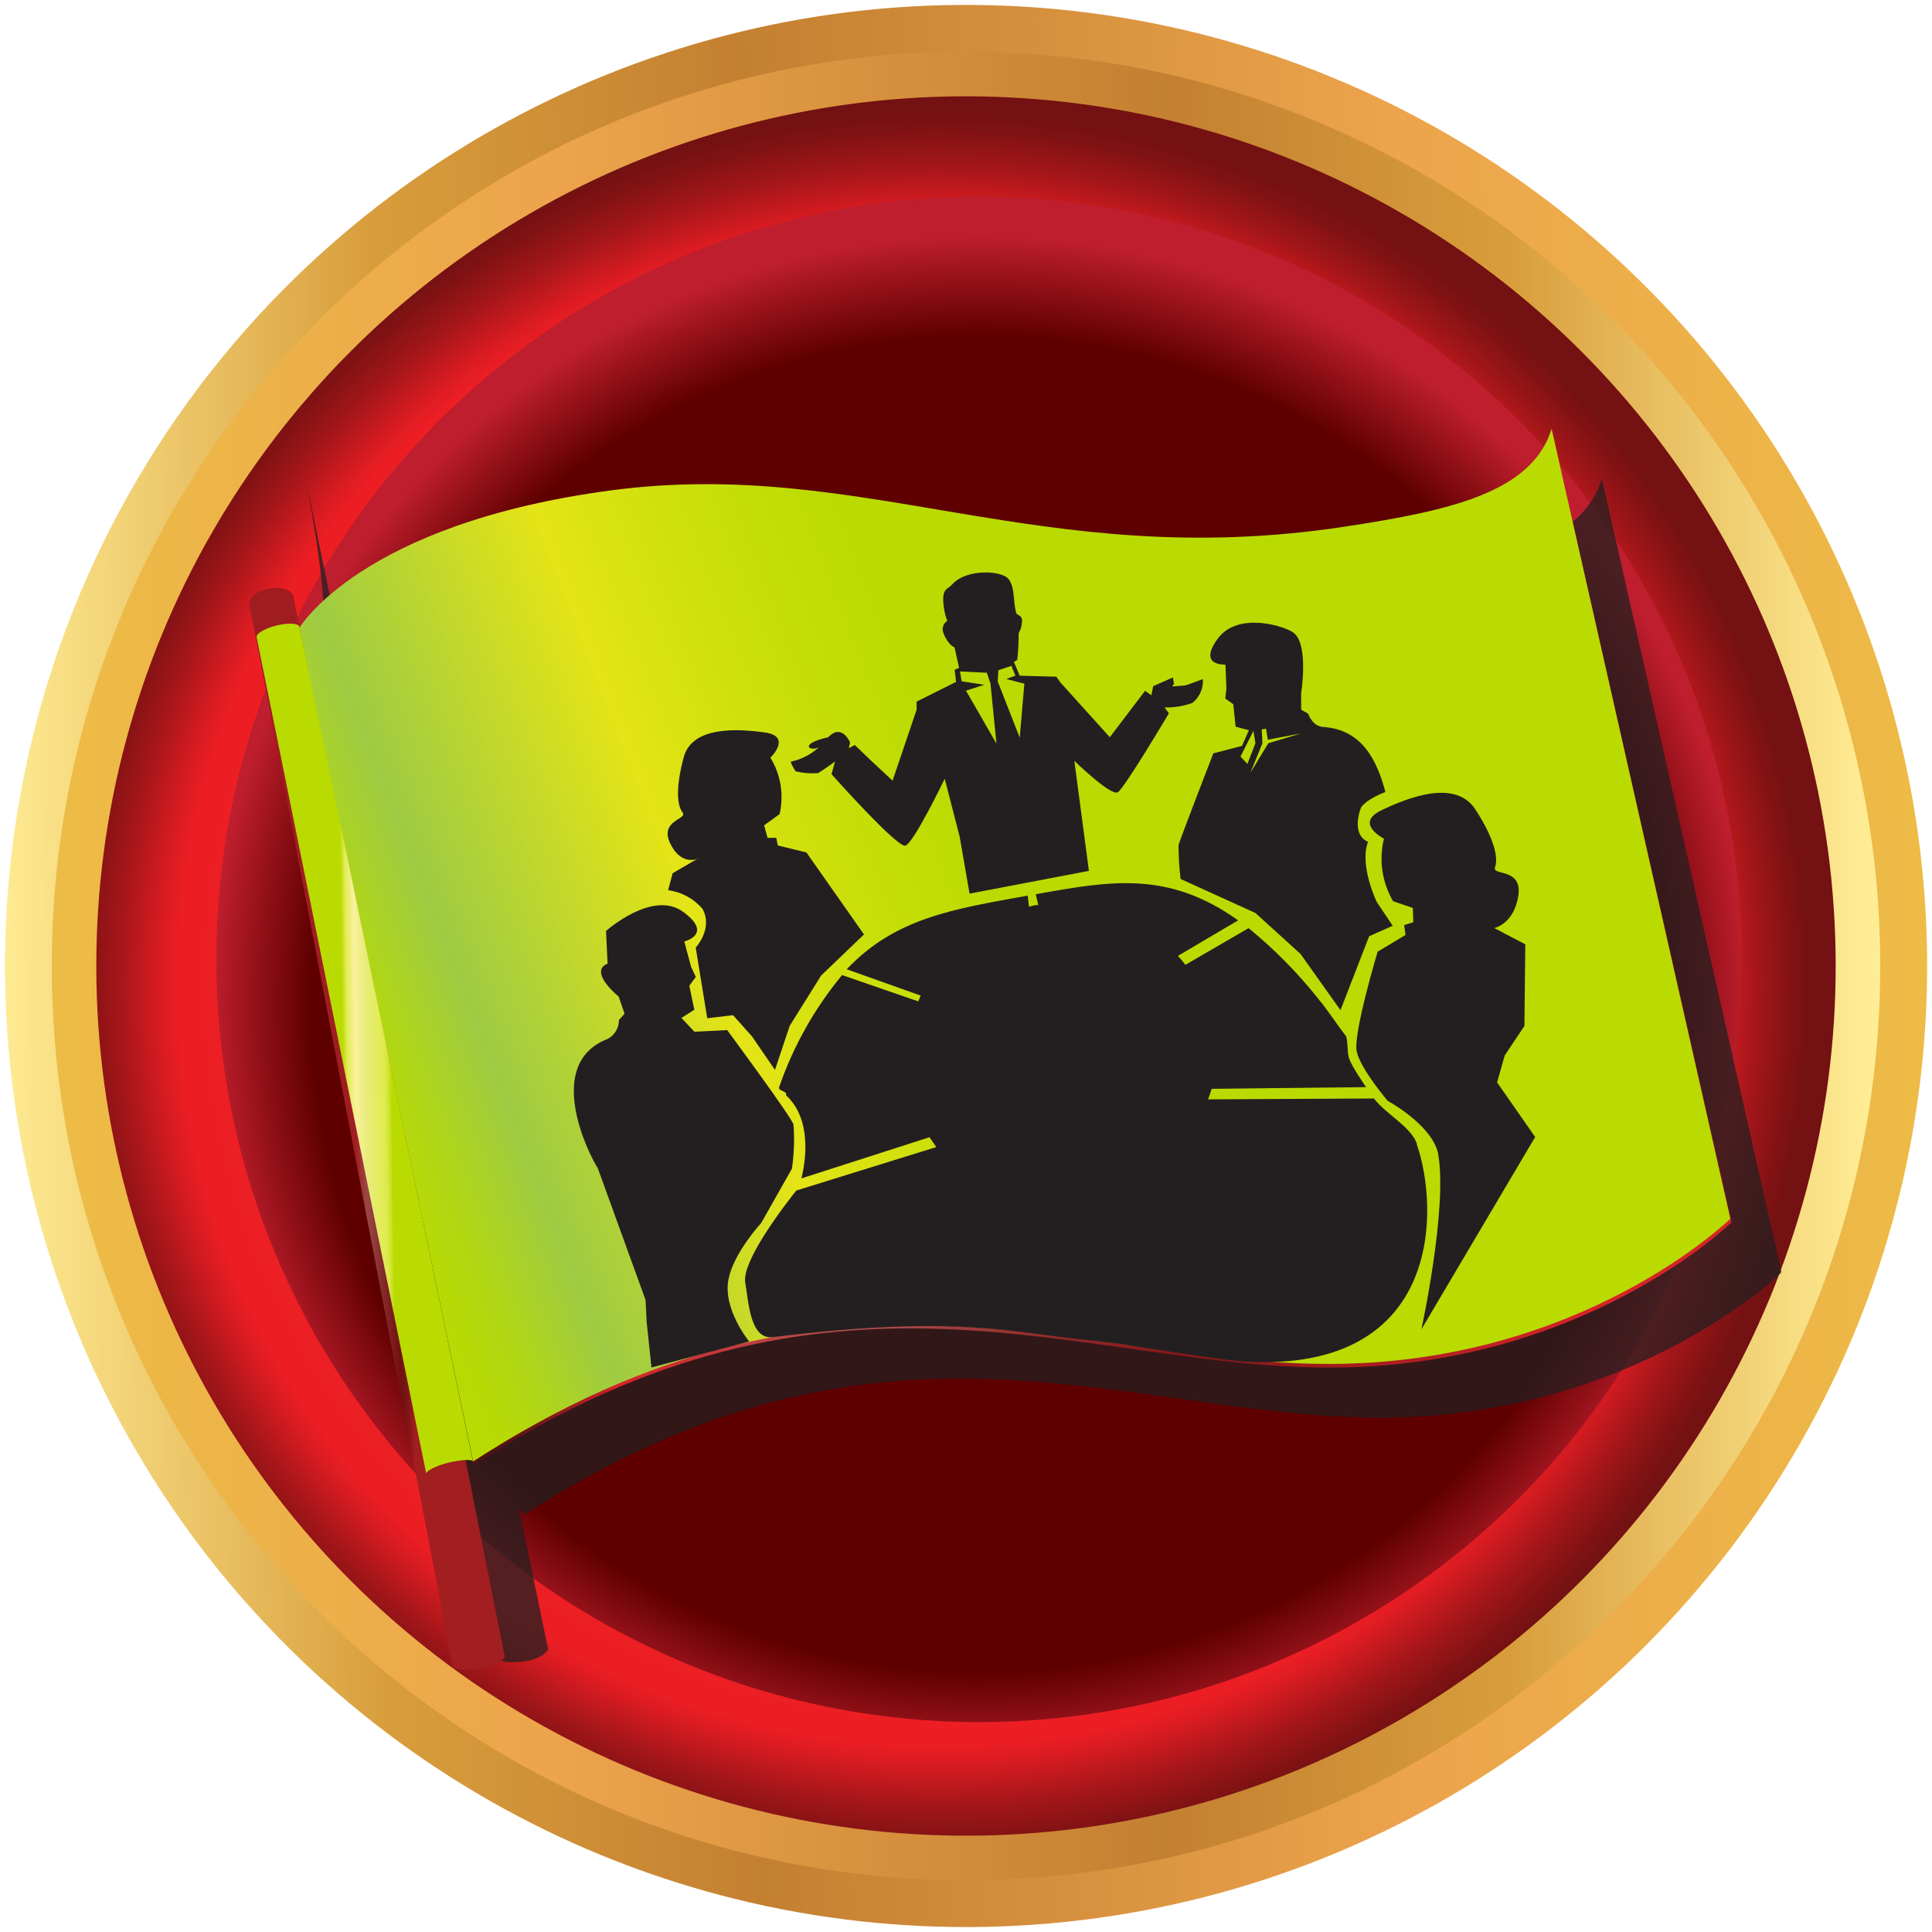 <svg xmlns="http://www.w3.org/2000/svg" xmlns:xlink="http://www.w3.org/1999/xlink" width="196px" height="196px" viewBox="0 0 196 196"><title>Team-Collaboration-Path</title><desc>Created with Sketch.</desc><defs><linearGradient x1="50.589%" y1="99.994%" x2="49.437%" y2="0.001%" id="linearGradient-1"><stop stop-color="#EDBC46" offset="0%"></stop><stop stop-color="#EDA44C" offset="27%"></stop><stop stop-color="#C48031" offset="61%"></stop><stop stop-color="#D89D3B" offset="80%"></stop><stop stop-color="#FFED95" offset="100%"></stop></linearGradient><linearGradient x1="0.005%" y1="50%" x2="100%" y2="50%" id="linearGradient-2"><stop stop-color="#EDBC46" offset="0%"></stop><stop stop-color="#EDA44C" offset="27%"></stop><stop stop-color="#C48031" offset="61%"></stop><stop stop-color="#D89D3B" offset="80%"></stop><stop stop-color="#FFED95" offset="100%"></stop></linearGradient><radialGradient cx="48.391%" cy="51.14%" fx="48.391%" fy="51.14%" r="49.946%" id="radialGradient-3"><stop stop-color="#7D1416" offset="0%"></stop><stop stop-color="#981819" offset="9%"></stop><stop stop-color="#C61F1F" offset="26%"></stop><stop stop-color="#E22323" offset="39%"></stop><stop stop-color="#ED2524" offset="46%"></stop><stop stop-color="#EC1E24" offset="87%"></stop><stop stop-color="#DB1C22" offset="89%"></stop><stop stop-color="#A41619" offset="94%"></stop><stop stop-color="#811214" offset="98%"></stop><stop stop-color="#741112" offset="100%"></stop></radialGradient><radialGradient cx="47.086%" cy="50%" fx="47.086%" fy="50%" r="50%" id="radialGradient-4"><stop stop-color="#5E0000" offset="0%"></stop><stop stop-color="#5E0000" offset="61%"></stop><stop stop-color="#5E0000" offset="87%"></stop><stop stop-color="#BE1E2D" offset="100%"></stop></radialGradient><linearGradient x1="1.363%" y1="61.403%" x2="98.265%" y2="34.558%" id="linearGradient-5"><stop stop-color="#4D1211" offset="0%"></stop><stop stop-color="#521312" offset="2%"></stop><stop stop-color="#601414" offset="4%"></stop><stop stop-color="#781718" offset="6%"></stop><stop stop-color="#991B1D" offset="8%"></stop><stop stop-color="#C32024" offset="11%"></stop><stop stop-color="#D82327" offset="12%"></stop><stop stop-color="#AE524F" offset="29%"></stop><stop stop-color="#912829" offset="43%"></stop><stop stop-color="#851719" offset="50%"></stop><stop stop-color="#D52427" offset="78%"></stop></linearGradient><linearGradient x1="1.364%" y1="61.394%" x2="98.292%" y2="34.558%" id="linearGradient-6"><stop stop-color="#B9DB01" offset="0%"></stop><stop stop-color="#B7DA06" offset="3%"></stop><stop stop-color="#B1D614" offset="6%"></stop><stop stop-color="#A8D12C" offset="9%"></stop><stop stop-color="#9ECB43" offset="12%"></stop><stop stop-color="#E4E416" offset="29%"></stop><stop stop-color="#CADF0A" offset="40%"></stop><stop stop-color="#B9DB01" offset="50%"></stop><stop stop-color="#B9DB01" offset="70%"></stop></linearGradient><linearGradient x1="39.14%" y1="50.509%" x2="63.573%" y2="49.279%" id="linearGradient-7"><stop stop-color="#9F1D21" offset="0%"></stop><stop stop-color="#A21E21" offset="12%"></stop><stop stop-color="#994845" offset="29%"></stop><stop stop-color="#7F2222" offset="60%"></stop><stop stop-color="#731112" offset="78%"></stop><stop stop-color="#761213" offset="85%"></stop><stop stop-color="#811517" offset="90%"></stop><stop stop-color="#931A1C" offset="96%"></stop><stop stop-color="#A21E21" offset="99%"></stop></linearGradient><linearGradient x1="39.453%" y1="50.342%" x2="62.506%" y2="49.125%" id="linearGradient-8"><stop stop-color="#B9DB01" offset="0%"></stop><stop stop-color="#BBDC06" offset="3%"></stop><stop stop-color="#C2DF14" offset="5%"></stop><stop stop-color="#CEE42C" offset="8%"></stop><stop stop-color="#DEEA4C" offset="11%"></stop><stop stop-color="#E2EC55" offset="12%"></stop><stop stop-color="#FAF19D" offset="29%"></stop><stop stop-color="#F1EE8B" offset="38%"></stop><stop stop-color="#E8EC7A" offset="50%"></stop><stop stop-color="#E2EC55" offset="78%"></stop><stop stop-color="#E0EB52" offset="83%"></stop><stop stop-color="#DBE947" offset="88%"></stop><stop stop-color="#D2E535" offset="92%"></stop><stop stop-color="#C6E01C" offset="96%"></stop><stop stop-color="#B9DB01" offset="99%"></stop></linearGradient></defs><g id="Page-1" stroke="none" stroke-width="1" fill="none" fill-rule="evenodd"><g id="Toastmasters-Pathways-Infographic" transform="translate(-979, -6570)"><g id="10-Paths" transform="translate(0, 4217)"><g id="Team-Collaboration-Path" transform="translate(978, 2352)"><circle id="Oval" fill="url(#linearGradient-1)" fill-rule="nonzero" transform="translate(99.005, 98.999) rotate(-89.34) translate(-99.005, -98.999) " cx="99.005" cy="98.999" r="97.5"></circle><path d="M191.75,99 C191.744,150.223 150.216,191.744 98.993,191.74 C47.77,191.736 6.248,150.21 6.25,98.987 C6.252,47.764 47.777,6.24 99,6.24 C123.601,6.24 147.193,16.013 164.588,33.409 C181.982,50.806 191.753,74.399 191.75,99 Z" id="Shape" fill="url(#linearGradient-2)" fill-rule="nonzero"></path><circle id="Oval" fill="url(#radialGradient-3)" fill-rule="nonzero" transform="translate(98.999, 99) rotate(-0.12) translate(-98.999, -99) " cx="98.999" cy="99" r="88.23"></circle><circle id="Oval" fill="url(#radialGradient-4)" fill-rule="nonzero" transform="translate(100.325, 98.326) rotate(-89.64) translate(-100.325, -98.326) " cx="100.325" cy="98.326" r="77.38"></circle><g id="Group" transform="translate(26, 44)"><g opacity="0.75" style="mix-blend-mode: multiply;" transform="translate(5, 5)" fill="#231F20" id="Shape"><path d="M5.52,21.2 C5.52,21.2 11.63,10.6 37.16,7.2 C62.88,3.78 80.79,15.56 111.59,10.88 C122.45,9.23 130.54,7.38 132.59,0.96 L150.73,81.09 C150.73,81.09 135.73,95.82 110.01,95.82 C84.29,95.82 59.56,82.12 23.13,105.7 L5.52,21.2 Z" fill-rule="nonzero"></path><path d="M5.44,20.84 C5.44,20.84 11.55,10.24 37.08,6.84 C62.79,3.43 80.71,15.21 111.5,10.53 C122.37,8.88 130.5,7.02 132.5,0.61 L150.63,80.73 C150.63,80.73 135.63,95.46 109.92,95.46 C84.21,95.46 59.47,81.77 23.04,105.34 L5.44,20.84 Z" fill-rule="nonzero"></path><path d="M0.935,0.226 C0.935,0.226 4.19,16.4 2.18,16.85 C0.17,17.3 0.41,18.49 0.41,18.49 L20.275,120.026 C20.275,120.416 21.215,120.866 23.455,120.496 C24.462,120.329 25.182,119.946 25.615,119.346 L0.935,0.226 Z" fill-rule="nonzero"></path><path d="M20.63,105.47 C21.92,105.17 22.98,105.11 23.08,105.35 L5.45,20.63 C5.27,20.31 4.27,20.27 3.12,20.56 C1.97,20.85 1,21.4 1.12,21.77 L18.34,106.6 C18.28,106.34 19.31,105.78 20.63,105.47 Z" fill-rule="nonzero"></path><g transform="translate(33, 15)"><path d="M66.41,9.52 L66.52,11.95 L66.4,12.95 L67.21,13.54 L67.44,15.81 L68.8,16.17 L68,17.77 L65.1,18.53 C65.1,18.53 61.6,27.53 61.57,27.85 C61.571,28.99 61.638,30.128 61.77,31.26 L69.36,34.71 L73.94,38.87 L77.99,44.57 L80.9,37.07 L83.29,36.01 L81.67,33.6 C81.67,33.6 79.87,29.87 80.79,27.5 C79.04,26.75 80.02,24.16 80.02,24.16 C80.19,23.59 81.55,22.8 82.55,22.45 C81.73,19.35 80.26,16.1 76.24,15.85 C75.13,15.78 74.73,14.51 74.73,14.51 L74.06,14.11 L74.06,12.44 C74.06,12.44 74.85,7.6 73.36,6.35 C72.61,5.7 67.7,4.06 65.61,6.89 C63.52,9.72 66.41,9.52 66.41,9.52 Z M70.08,16.14 L70.52,16.06 L70.71,17.19 L74.08,16.5 L70.75,17.5 L68.93,20.5 L70.15,17.5 L70.08,16.14 Z M69.45,17.54 L68.63,19.64 L67.94,18.88 L69.24,16.27 L69.45,17.54 Z M94,51.94 L94.77,49.21 L96.72,46.21 L96.81,37.93 L93.66,36.28 C93.66,36.28 95.66,35.88 96.09,33 C96.52,30.12 93.41,31 93.73,30.11 C94.05,29.22 93.73,27.31 91.73,24.24 C89.73,21.17 85.01,22.98 82.2,24.32 C79.39,25.66 82.46,27.2 82.46,27.2 C81.931,29.356 82.261,31.633 83.38,33.55 L85.38,34.23 L85.43,35.68 L84.5,35.98 L84.64,36.98 L81.82,38.69 C81.82,38.69 79.3,47.04 79.69,48.82 C80.08,50.6 82.84,53.77 82.84,53.77 C82.84,53.77 87.29,56.17 87.94,59.07 C88.94,64.59 86.25,76.95 86.25,76.95 L97.8,57.44 L94,51.94 Z M13,29.18 L10.35,30.73 C10.35,30.73 10.16,31.43 9.89,32.45 C11.257,32.628 12.508,33.309 13.4,34.36 C14.47,36.36 12.69,38.26 12.69,38.26 L13.22,41.52 L13.86,45.44 L16.49,45.12 L18.4,47.26 L20.74,50.67 L22.24,46.19 L25.42,41.1 L29.76,36.93 L23.93,28.61 L21.03,27.91 L20.89,27.05 L20,27.05 L19.64,25.79 L21.22,24.65 C21.665,22.692 21.332,20.637 20.29,18.92 C20.29,18.92 22.51,16.76 19.72,16.36 C16.93,15.96 12.34,15.7 11.48,18.88 C10.62,22.06 10.84,23.78 11.37,24.49 C11.9,25.2 8.98,25.27 10.12,27.63 C11.26,29.99 13,29.18 13,29.18 Z M85.86,58.18 C85.24,56.41 82.8,55.25 81.5,53.57 L64.67,53.67 C64.797,53.317 64.917,52.957 65.03,52.59 L80.69,52.43 C78.24,48.76 79.12,49.58 78.69,47.28 C77.6,45.87 77,44.86 75.87,43.48 C73.775,40.836 71.397,38.428 68.78,36.3 L62.35,40 C62.11,39.68 61.85,39.38 61.59,39.08 L67.7,35.49 C60.59,30.41 54.7,31.49 47.17,32.83 L47.42,33.93 L47.3,33.93 C47.02,33.98 46.76,34.05 46.49,34.11 L46.36,33 C38.78,34.38 32.92,35.27 28,40.47 L35.49,43.06 L35.25,43.65 L27.53,41 C24.744,44.374 22.58,48.218 21.14,52.35 C20.97,52.79 22,52.73 21.83,53.2 C24.49,55.62 23.83,59.87 23.39,61.64 L36.39,57.45 C36.603,57.795 36.833,58.129 37.08,58.45 L22.87,62.8 C21.68,64.3 17.29,69.99 17.69,72.17 C18.03,74 18.15,77.96 20.49,77.68 C39.08,75.39 44.36,77.16 52.78,78.01 L52.84,78.01 L52.92,78.01 L56.08,78.42 C60.2,79.04 66.23,80.04 68.44,80.17 C88.47,81.34 88.11,64.66 85.82,58.18 L85.86,58.18 Z M25,20.52 C25.4,20.3 26.71,19.35 26.71,19.35 L26.36,20.63 C26.36,20.63 33.06,28.12 33.9,27.88 C34.74,27.64 37.9,21.09 37.9,21.09 L39.48,27 L40.48,32.78 L52.6,30.47 L51.11,19.3 C51.11,19.3 54.84,22.93 55.53,22.48 C56.22,22.03 60.7,14.48 60.7,14.48 L60.27,13.88 C61.234,13.903 62.193,13.747 63.1,13.42 C63.817,12.836 64.211,11.944 64.16,11.02 C64.16,11.02 62.62,11.64 62.25,11.66 L61.04,11.75 L61.22,11.5 L61.12,10.85 L59.12,11.73 L58.94,12.65 L58.3,12.19 L54.72,16.9 L49.72,11.36 L49.29,10.77 L45.58,10.66 L45,9.26 L45.33,9.07 C45.424,8.21 45.471,7.345 45.47,6.48 C45.47,6.09 45.72,6.22 45.82,5.2 C45.88,4.49 45.29,4.56 45.22,4.29 C44.87,2.93 45.12,1.86 44.49,0.91 C43.86,-0.04 40.25,-0.19 38.83,1.32 C38.22,1.96 37.93,1.78 37.83,2.71 C37.81,3.525 37.946,4.336 38.23,5.1 C37.803,5.374 37.648,5.924 37.87,6.38 C38.34,7.6 38.97,7.79 38.97,7.79 L39.43,9.87 L38.98,10.06 L39.12,11.29 L35.12,13.29 L35.12,14.12 L32.62,21.31 L30.41,19.2 L28.82,17.68 L28.2,18 L28.33,17.42 C28.33,17.42 27.52,15.42 26.13,16.89 C22.95,17.6 24.36,18.4 25.18,17.89 C24.406,18.618 23.448,19.123 22.41,19.35 C22.09,19.23 22.8,20.35 22.8,20.35 C23.52,20.521 24.262,20.579 25,20.52 Z M43.33,10.13 L44.66,9.67 L45.06,10.67 L44.13,11 L45.97,11.48 L45.54,17 L43.32,11.31 L43.33,10.13 Z M42.18,10.38 L42.53,11.46 L43.15,17.57 L40.04,12.16 L41.89,11.56 L39.59,11.22 L39.43,10.22 L42.18,10.38 Z M16,71.85 C16.56,69.15 19.32,66.18 19.32,66.18 L22.43,60.65 C22.649,59.164 22.706,57.658 22.6,56.16 C22.24,55.16 15.86,46.6 15.86,46.6 L12.54,46.76 L11.23,45.36 L12.54,44.53 L12,42.06 L12.67,41.17 L12.2,40.17 L11.5,37.56 C11.5,37.56 14.5,36.85 11.38,34.56 C8.26,32.27 3.55,36.49 3.55,36.49 L3.71,39.81 C1.71,40.61 4.84,43.15 4.84,43.15 L5.43,44.89 L4.86,45.53 C4.873,46.337 4.427,47.081 3.71,47.45 C-2.73,49.94 1.71,58.99 2.71,60.55 L7.57,73.92 L7.68,76.14 L8.17,80.78 L18.04,78.23 C18.04,78.23 15.38,74.89 16,71.85 Z"></path></g></g><path d="M5.42,21.1 C5.42,21.1 11.54,10.51 37.07,7.1 C62.78,3.68 80.7,15.46 111.49,10.78 C122.35,9.13 130.49,7.28 132.49,0.86 L150.66,81 C150.66,81 135.66,95.74 109.95,95.74 C84.24,95.74 59.49,82 23.06,105.61 L5.42,21.1 Z" id="Shape" fill="url(#linearGradient-5)" fill-rule="nonzero"></path><path d="M5.34,20.75 C5.34,20.75 11.46,10.15 36.98,6.75 C62.7,3.33 80.61,15.11 111.41,10.43 C122.27,8.78 130.41,6.93 132.41,0.51 L150.54,80.64 C150.54,80.64 135.54,95.37 109.82,95.37 C84.1,95.37 59.41,81.68 23,105.26 L5.34,20.75 Z" id="Shape" fill="url(#linearGradient-6)" fill-rule="nonzero"></path><path d="M4.72,17.3 C4.72,17.3 4.09,16.3 2.08,16.76 C0.07,17.22 0.32,18.39 0.32,18.39 L20.88,125.807 C20.88,126.187 21.81,126.637 24.06,126.267 C25.067,126.1 25.787,125.72 26.22,125.127 L4.72,17.3 Z" id="Shape" fill="url(#linearGradient-7)" fill-rule="nonzero"></path><path d="M20.53,105.38 C21.83,105.08 22.89,105.02 22.98,105.26 L5.36,20.54 C5.19,20.21 4.19,20.18 3.04,20.46 C1.89,20.74 0.92,21.3 1.04,21.67 L18.24,106.5 C18.19,106.25 19.22,105.69 20.53,105.38 Z" id="Shape" fill="url(#linearGradient-8)" fill-rule="nonzero"></path><g id="gal_copy_4" transform="translate(33, 15)" fill="#231F20"><path d="M66.32,9.42 L66.42,11.86 L66.3,12.86 L67.12,13.45 L67.35,15.72 L68.7,16.08 L68,17.67 L65.09,18.43 C65.09,18.43 61.6,27.43 61.56,27.76 C61.564,28.9 61.634,30.038 61.77,31.17 L69.36,34.62 L73.94,38.78 L77.99,44.48 L80.9,36.98 L83.29,35.92 L81.67,33.5 C81.67,33.5 79.87,29.77 80.79,27.4 C79.03,26.66 80.02,24.07 80.02,24.07 C80.18,23.49 81.54,22.71 82.55,22.35 C81.72,19.25 80.25,16.01 76.24,15.75 C75.12,15.69 74.72,14.41 74.72,14.41 L74,14 L74,12.33 C74,12.33 74.78,7.49 73.29,6.24 C72.55,5.58 67.64,3.95 65.55,6.78 C63.46,9.61 66.32,9.42 66.32,9.42 Z M70,16 L70.44,15.93 L70.62,17.05 L74,16.4 L70.67,17.4 L68.85,20.4 L70.07,17.4 L70,16 Z M69.36,17.4 L68.55,19.5 L67.85,18.75 L69.16,16.14 L69.36,17.4 Z M93.88,51.81 L94.65,49.08 L96.65,46.08 L96.74,37.8 L93.59,36.15 C93.59,36.15 95.59,35.76 96.03,32.88 C96.47,30 93.34,30.88 93.67,29.98 C94,29.08 93.67,27.18 91.67,24.11 C89.67,21.04 84.95,22.86 82.15,24.2 C79.35,25.54 82.4,27.08 82.4,27.08 C81.872,29.237 82.205,31.515 83.33,33.43 L85.33,34.11 L85.38,35.56 L84.45,35.85 L84.59,36.85 L81.76,38.55 C81.76,38.55 79.25,46.9 79.64,48.68 C80.03,50.46 82.78,53.68 82.78,53.68 C82.78,53.68 87.23,56.08 87.89,58.99 C88.89,64.51 86.2,76.86 86.2,76.86 L97.74,57.35 L93.88,51.81 Z M12.88,29.05 L10.24,30.59 L9.78,32.31 C11.144,32.489 12.391,33.17 13.28,34.22 C14.36,36.22 12.58,38.13 12.58,38.13 L13.11,41.39 L13.75,45.3 L16.37,44.99 L18.28,47.13 L20.62,50.54 L22.12,46.06 L25.31,40.96 L29.65,36.8 L23.81,28.48 L20.91,27.77 L20.75,27 L19.87,27 L19.52,25.73 L21.09,24.59 C21.541,22.635 21.207,20.581 20.16,18.87 C20.16,18.87 22.39,16.7 19.6,16.31 C16.81,15.92 12.21,15.65 11.36,18.83 C10.51,22.01 10.71,23.73 11.25,24.43 C11.79,25.13 8.85,25.21 10,27.58 C11.15,29.95 12.86,29.09 12.86,29.09 L12.88,29.05 Z M85.75,58.05 C85.12,56.28 82.69,55.11 81.38,53.44 L64.56,53.53 C64.69,53.18 64.81,52.83 64.92,52.46 L80.58,52.29 C78.13,48.63 79,49.44 78.58,47.15 C77.48,45.74 76.89,44.73 75.75,43.34 C73.655,40.699 71.281,38.292 68.67,36.16 L62.26,39.88 C62.02,39.57 61.76,39.26 61.5,38.97 L67.61,35.37 C60.49,30.29 54.61,31.37 47.08,32.72 L47.33,33.82 L47.2,33.82 C46.93,33.82 46.66,33.93 46.39,33.99 L46.26,32.86 C38.69,34.23 32.83,35.12 27.9,40.33 L35.4,43 C35.31,43.19 35.24,43.39 35.16,43.59 L27.43,40.92 C24.64,44.29 22.478,48.135 21.05,52.27 C20.88,52.71 21.91,52.65 21.74,53.11 C24.39,55.54 23.74,59.79 23.3,61.55 L36.3,57.37 C36.52,57.703 36.75,58.037 36.99,58.37 L22.78,62.78 C21.59,64.28 17.2,69.97 17.61,72.15 C17.94,73.97 18.06,77.94 20.4,77.65 C39,75.37 44.27,77.14 52.69,77.99 L52.76,77.99 L52.84,77.99 L56.01,78.4 C60.13,79.02 66.16,80.02 68.36,80.14 C88.37,81.24 88,64.56 85.73,58.09 L85.75,58.05 Z M25,20.43 C25.4,20.21 26.71,19.26 26.71,19.26 L26.36,20.54 C26.36,20.54 33,28 33.84,27.79 C34.68,27.58 37.84,21 37.84,21 L39.36,26.89 L40.36,32.66 L52.47,30.35 L50.99,19.18 C50.99,19.18 54.72,22.82 55.41,22.37 C56.1,21.92 60.58,14.37 60.58,14.37 L60.15,13.77 C61.11,13.792 62.067,13.636 62.97,13.31 C63.694,12.731 64.09,11.835 64.03,10.91 C64.03,10.86 62.49,11.52 62.13,11.55 L60.92,11.64 L61.1,11.38 L60.99,10.73 L58.99,11.61 L58.8,12.53 L58.17,12.08 L54.59,16.79 L49.59,11.25 L49.16,10.65 L45.45,10.55 L44.86,9.15 L45.2,8.95 C45.294,8.093 45.341,7.232 45.34,6.37 C45.34,5.98 45.59,6.1 45.68,5.08 C45.75,4.37 45.16,4.45 45.09,4.18 C44.74,2.82 44.99,1.75 44.36,0.8 C43.73,-0.15 40.12,-0.31 38.69,1.2 C38.08,1.85 37.79,1.66 37.69,2.59 C37.673,3.409 37.812,4.223 38.1,4.99 C37.669,5.26 37.51,5.811 37.73,6.27 C38.21,7.48 38.84,7.68 38.84,7.68 L39.3,9.75 L38.85,9.95 L38.99,11.18 L34.99,13.18 L34.99,14 L32.55,21.2 L30.31,19.11 L28.72,17.58 L28.11,17.9 L28.24,17.33 C28.24,17.33 27.42,15.33 26.03,16.79 C22.86,17.51 24.26,18.31 25.09,17.79 C24.312,18.519 23.352,19.023 22.31,19.25 C22,19.12 22.71,20.25 22.71,20.25 C23.459,20.429 24.232,20.49 25,20.43 Z M43.28,10 L44.61,9.55 L45.01,10.55 L44.08,10.88 L45.92,11.36 L45.45,16.83 L43.22,11.14 L43.28,10 Z M42.12,10.25 L42.48,11.33 L43.09,17.44 L40,12.07 L41.86,11.47 L39.56,11.12 L39.39,10.12 L42.12,10.25 Z M15.91,71.75 C16.46,69.05 19.22,66.08 19.22,66.08 L22.34,60.56 C22.559,59.074 22.613,57.568 22.5,56.07 C22.15,55.12 15.77,46.5 15.77,46.5 L12.45,46.67 L11.13,45.27 L12.44,44.44 L11.93,42 L12.59,41.11 L12.12,40.11 L11.42,37.51 C11.42,37.51 14.42,36.79 11.31,34.51 C8.2,32.23 3.48,36.45 3.48,36.45 L3.64,39.76 C1.64,40.57 4.76,43.1 4.76,43.1 L5.36,44.84 L4.79,45.48 C4.799,46.285 4.354,47.027 3.64,47.4 C-2.81,49.9 1.64,58.95 2.64,60.5 L7.49,73.88 L7.6,76.09 L8.09,80.73 L18,78.09 C18,78.09 15.29,74.8 15.91,71.75 Z" id="Shape"></path></g></g></g></g></g></g></svg>